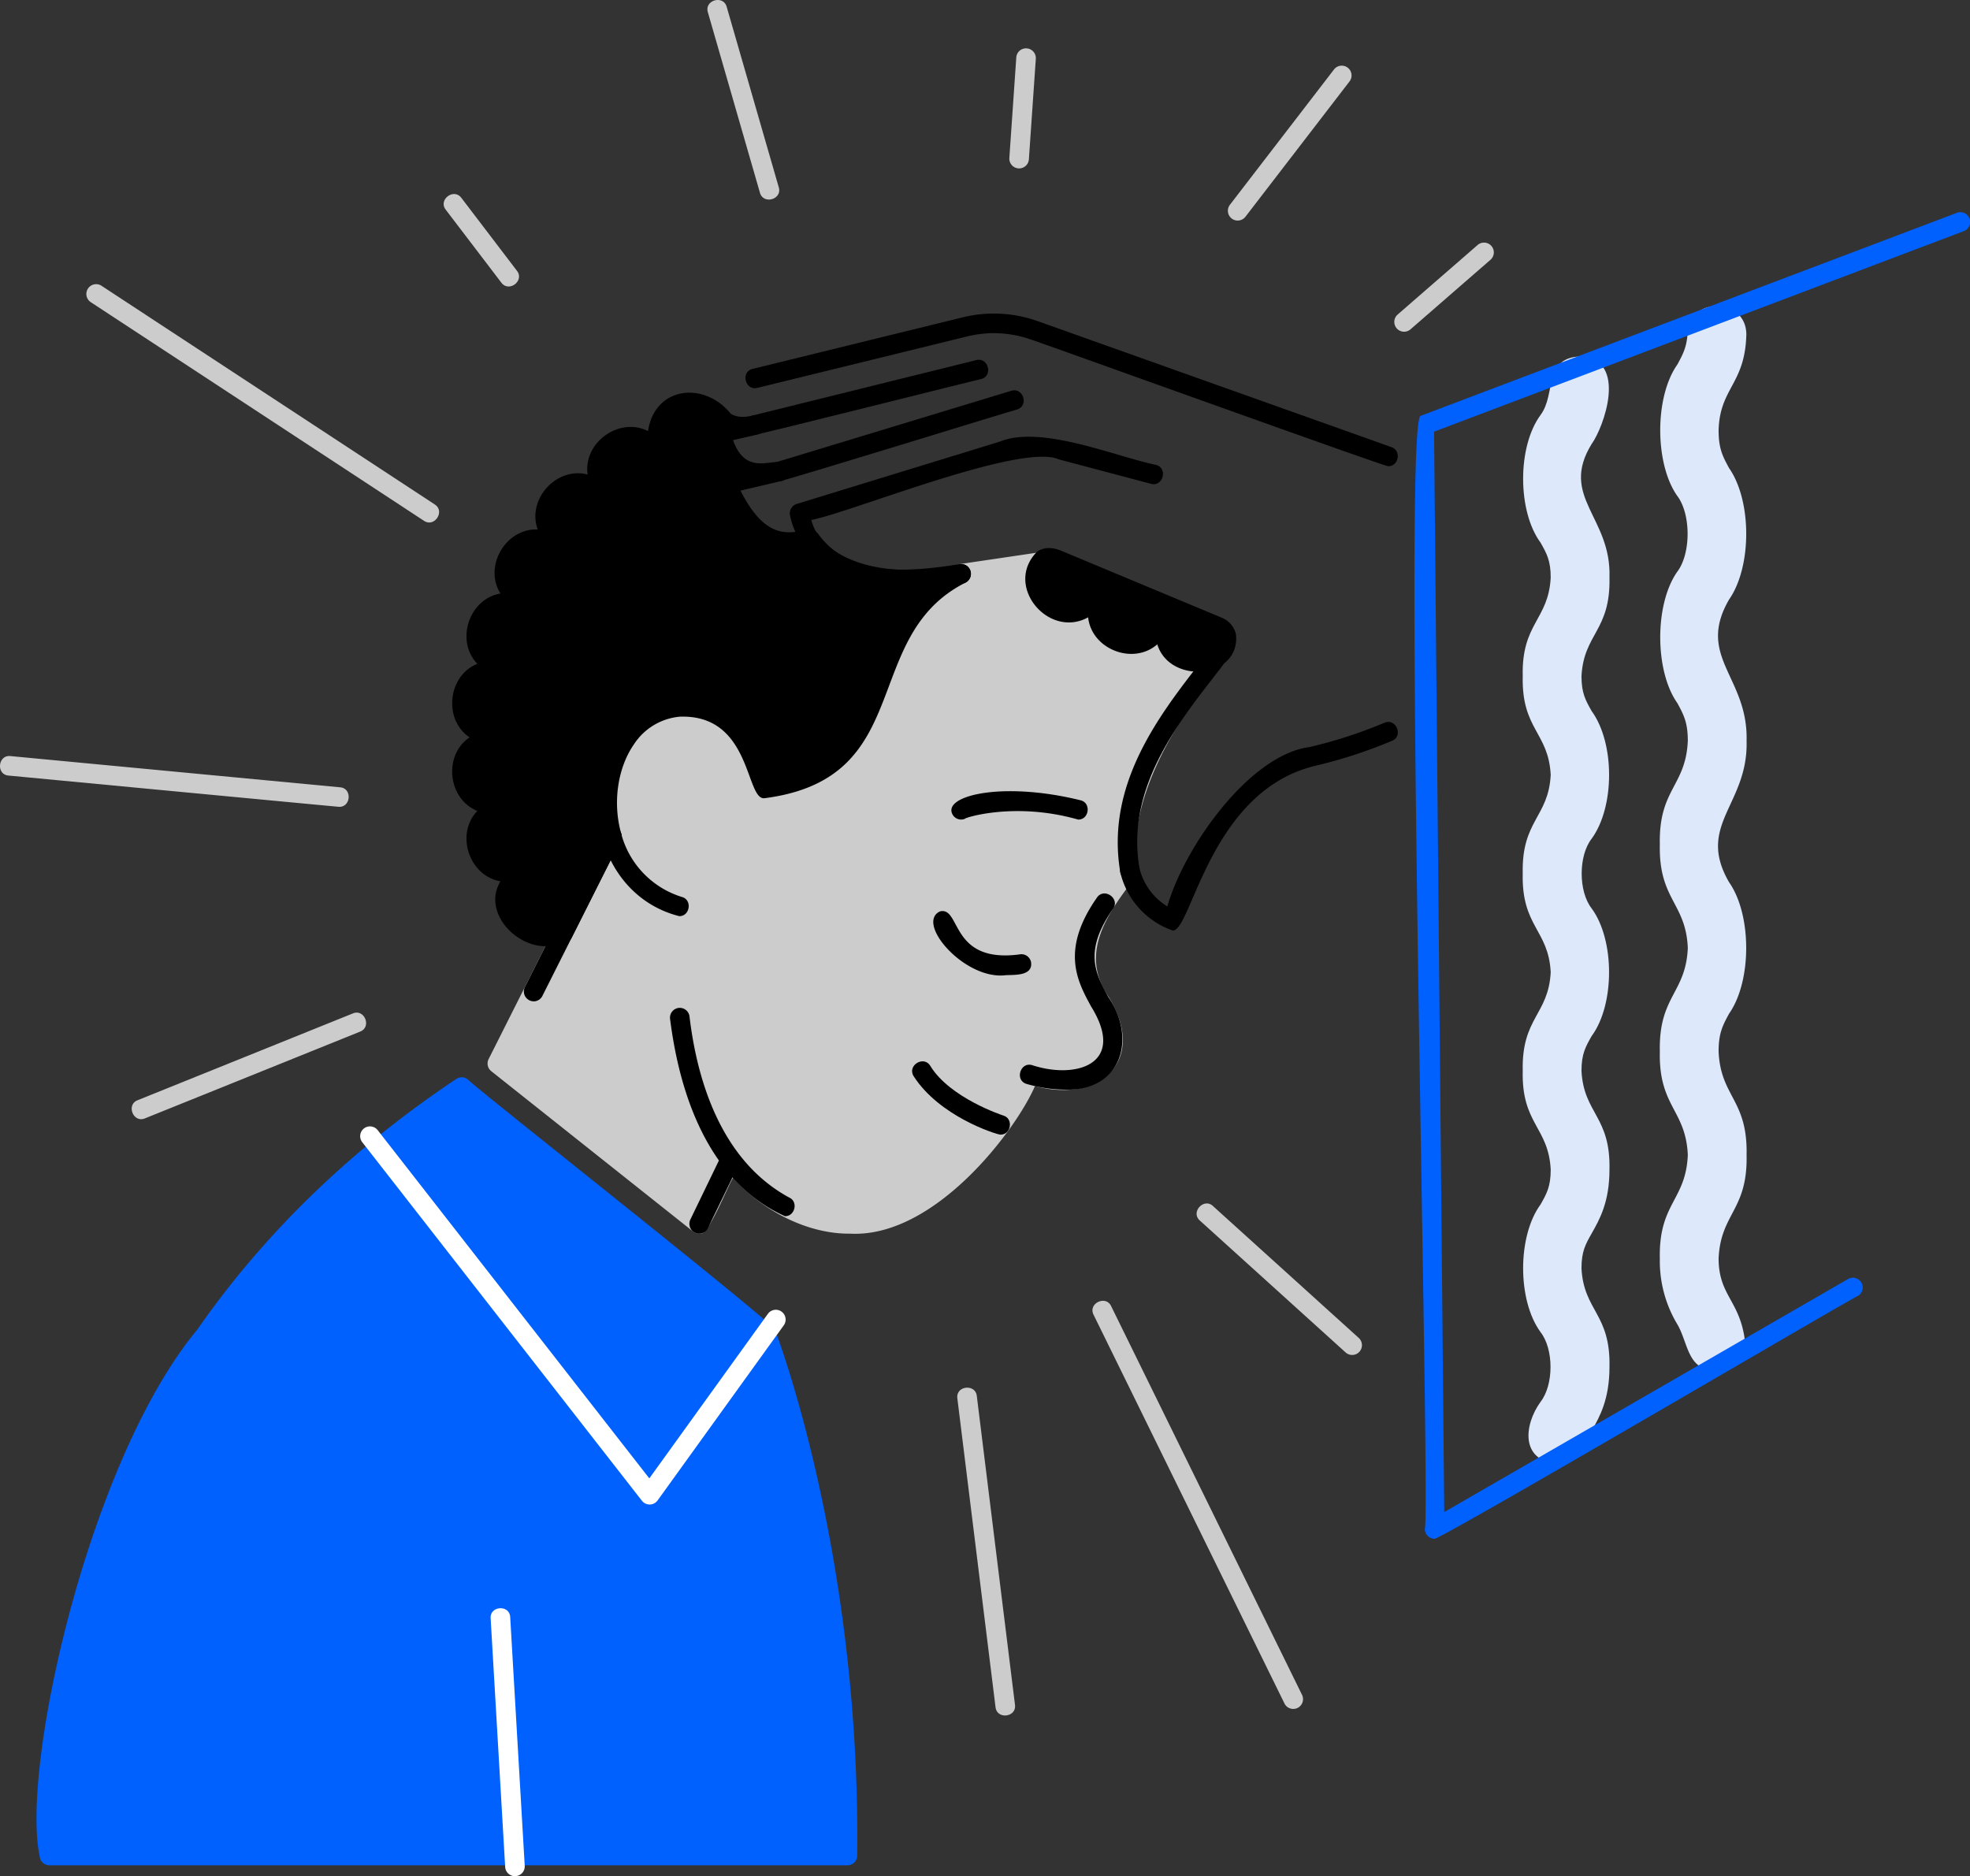 <svg id="Layer_2" xmlns="http://www.w3.org/2000/svg" width="617.207" height="587.886" viewBox="0 0 617.207 587.886">
  <rect x="0" y="0" width="617.207" height="587.886" fill="#333333" stroke="none"/>
  <g id="Group_1239" data-name="Group 1239">
    <g id="Group_1237" data-name="Group 1237" transform="translate(152.756 173.237)">
      <path id="Path_4008" data-name="Path 4008" d="M444.933,315.809l-.438,4.243a10.275,10.275,0,0,0,15.368,9.959l3.551-2.051.438,4.2a10.279,10.279,0,0,0,17.121,6.549l3.007-2.718,1.28,3.971a10.177,10.177,0,0,0,18.007,2.762c-9.7,12.2-35.847,41.931-29.43,69.082h0s-5.435,7.276-7.706,10.739c-16.4,25,6.382,31.306,1.92,46.648-4.006,13.79-25.555,7.04-25.555,7.04-8.346,23.057-54.687,75.324-93.515,26.782l-9.994,20L275.77,472.777l35.847-71.256h0c-9.109-48.936,41.624-52.539,47.735-14.965,45.727-5.926,27.142-50.575,61.727-67.232l23.854-3.524Z" transform="translate(-272.709 -312.775)" fill="#ccc"/>
      <path id="Path_4009" data-name="Path 4009" d="M385.792,525.671c-13.317.123-27.475-7.241-36.584-17.5-1.157,1.4-7.618,17.735-9.977,17.419a3.067,3.067,0,0,1-2.577-.6l-63.217-50.233a3.068,3.068,0,0,1-.833-3.778l35.321-70.213c-10.213-41.905,40.2-63.2,53.293-18,40.8-7.8,22.25-49.322,58.036-66.6a3,3,0,0,1,.938-.3l23.854-3.524c7.557.035-.877,10.406,6.312,14.395,6.689,4.98,13.1-7.487,15.675.473l.438,4.2c.377,5.725,7.916,8.591,12.01,4.594,2.174-2.13,5.882-5.935,7.987-1.385l1.28,3.963c1.578,5.628,9.608,6.645,12.685,1.8,2.349-3.077,7.233.587,4.892,3.708-.771,1.026-1.534,1.894-2.367,2.954-12.168,13.6-31.42,41.773-27.08,66.171-10.354,13.054-18.068,25.1-8.907,38.451,12.247,20.093-3.331,33.191-23.188,27.755-5.944,13.79-31.411,47.691-57.992,46.245Zm-37.232-26.134a3.077,3.077,0,0,1,2.437,1.2,49.828,49.828,0,0,0,15.9,13.685c30.929,18.656,62.586-17.1,72.352-39.819,1.7-4.866,12.466,3.025,21.522-1.762a7.782,7.782,0,0,0,3.91-4.918c1.867-20.269-22.916-21.312,5.435-57.247-4.48-22.636,11.5-46.341,22.969-61.078a13.179,13.179,0,0,1-10.993-8.591c-7.566,6.636-20.593,1.552-21.663-8.46-9.091,5.12-21.066-3.226-19.392-13.545l-19.41,2.867c-2.8,1.578-19.313,11.66-23.293,31.192-7.215,34.111-41.852,39.819-42.431,33.691-1.35-8.407-10.432-25.222-23.381-23.092a19.188,19.188,0,0,0-14.377,8.635c-5.137,7.39-6.724,18.3-4.059,27.843a3.049,3.049,0,0,1-.167,2.349L279.2,471.519l58.3,46.332,8.3-16.613a3.084,3.084,0,0,1,2.744-1.7Z" transform="translate(-272.278 -312.35)" fill="#ccc"/>
    </g>
    <g id="Group_1238" data-name="Group 1238">
      <path id="Path_4010" data-name="Path 4010" d="M653.01,589.133c-11.6-1.078-10.389-12.247-5.207-19.427,4.164-5.339,4.164-16.508,0-21.847-7.312-10-7.25-30.123,0-40,1.92-3.384,3.182-5.619,3.182-10.923-.684-13.343-9.161-14.255-8.767-30.929-.386-16.7,8.065-17.542,8.767-30.92-.693-13.361-9.152-14.237-8.767-30.92-.386-16.683,8.074-17.56,8.767-30.92-.7-13.378-9.152-14.22-8.767-30.92-.395-16.666,8.074-17.577,8.767-30.92,0-5.3-1.271-7.539-3.182-10.923-7.224-9.792-7.338-30.009,0-40,5.006-6.733.64-18.051,12.773-18.366,14.711,1.131,6.97,22.32,3.235,27.449-10.2,16.6,6.251,22.864,5.584,41.844.377,16.718-8.065,17.533-8.767,30.92,0,5.3,1.271,7.539,3.182,10.923,7.311,10.055,7.276,30.017,0,40-4.164,5.33-4.164,16.508,0,21.838,7.276,9.906,7.285,30.1,0,40-1.92,3.384-3.182,5.62-3.182,10.923.7,13.387,9.152,14.228,8.767,30.929,0,10.161-3.095,15.614-5.584,20.006-1.92,3.384-3.182,5.619-3.182,10.923.7,13.4,9.152,14.211,8.767,30.929,0,10.161-3.095,15.614-5.576,20.006-2.376,4.839-4.62,10.581-10.809,10.345Z" transform="translate(-165.144 -130.451)" fill="#dde8fb"/>
      <path id="Path_4011" data-name="Path 4011" d="M708.585,557.631c-8.749-.009-8.442-8.565-11.879-14.43a38.51,38.51,0,0,1-5.488-20.6c-.377-17.4,8.144-18.165,8.767-32.446-.622-14.237-9.144-15.079-8.767-32.446-.377-17.393,8.136-18.173,8.767-32.446-.622-14.246-9.144-15.07-8.767-32.446-.377-17.376,8.136-18.182,8.767-32.437,0-5.786-1.306-8.2-3.279-11.844-7.127-10.082-7.171-31.052,0-41.195,4.287-5.707,4.278-17.981,0-23.688-7.1-10-7.2-31.017,0-41.195,1.771-3.279,2.937-5.444,3.217-9.906.771-11.9,19.068-10.967,18.375,1.14-.587,14.991-8.3,16.218-8.67,29.36,0,5.786,1.306,8.2,3.279,11.844,7.2,10.345,7.136,30.973,0,41.195-10.406,17.989,6.031,24.249,5.488,44.29.552,19.988-15.894,26.309-5.488,44.281,7.154,10.2,7.162,30.982,0,41.195-1.973,3.647-3.279,6.067-3.279,11.844.622,14.272,9.144,15.053,8.767,32.446.377,17.358-8.136,18.2-8.767,32.446.044,11.116,6.058,12.975,8,24.047a9.231,9.231,0,0,1-9.039,10.985Z" transform="translate(-171.187 -128.23)" fill="#dde8fb"/>
      <path id="Path_4012" data-name="Path 4012" d="M476.591,495.544a44.384,44.384,0,0,1-11.975-1.78c-3.814-1.131-1.955-7.092,1.832-5.856,13.6,4.445,29.605-.263,18.4-18.384-4.313-7.89-9.678-17.709,1.806-34.138,2.236-3.279,7.355.272,5.032,3.515-9.3,13.308-5.488,20.286-1.447,27.677,8.872,12.808,4.226,29.57-13.641,28.965Z" transform="translate(-142.984 -154.126)"/>
      <path id="Path_4013" data-name="Path 4013" d="M373.484,540.248c-20.409-9.205-32.174-31.622-35.987-61.841a3.068,3.068,0,1,1,6.093-.728c2.306,19.436,9.608,45.07,31.35,56.791,2.8,1.376,1.6,5.891-1.464,5.769Z" transform="translate(-127.563 -159.169)"/>
      <path id="Path_4014" data-name="Path 4014" d="M337.329,438.223c-11.984-3.042-20.611-12.2-24.056-24.223a3.067,3.067,0,0,1,5.9-1.674,28.281,28.281,0,0,0,19.076,19.909c3.305.938,2.455,6.11-.929,6Z" transform="translate(-124.563 -151.168)"/>
      <path id="Path_4015" data-name="Path 4015" d="M421.99,310.856a3.068,3.068,0,0,0-3.48-2.016c-23.5,3.8-35.751,1.42-43.878-9.03-3.551-5.882-13.624,7.96-24.661-14.027l12.142-2.858c2.016-.175,3.8-1.815,3.252-3.945-2.13-6.408-12.9,4.629-17.735-9,.456-.14,7.075-1.613,7.61-1.762,3.875-.859,2.463-6.926-1.4-5.979-4.629,1.21-7.031-.482-7.162-.833-8.425-9.994-23.618-8.136-25.687,5.725-9-4.585-20.4,3.621-18.91,13.615-9.731-2.586-19.138,7.776-15.64,17.209-10.038-.421-17.025,11.563-11.686,20.067-9.871,1.657-14.193,14.86-7.224,22.031-9.284,3.691-10.739,17.49-2.446,23.048-8.3,5.558-6.838,19.348,2.446,23.048-6.97,7.171-2.639,20.383,7.224,22.04-5.909,9.9,5.488,21.522,15.578,20.251,4.138-.245,5.164-.254,6.593-2.279l15.447-30.719a3.086,3.086,0,0,0,.21-2.218c-2.718-9.573-1.14-20.558,4.015-27.975a19.2,19.2,0,0,1,14.377-8.635c22.574-.771,20.505,26.362,26.554,25.546,47.919-6.216,29.483-50.637,62.954-67.565a3.071,3.071,0,0,0,1.508-3.726Z" transform="translate(-117.962 -132.052)"/>
      <path id="Path_4016" data-name="Path 4016" d="M288.3,464.918a3.084,3.084,0,0,1-2.735-4.445l24.494-48.69a3.068,3.068,0,0,1,5.479,2.762l-24.494,48.7a3.08,3.08,0,0,1-2.744,1.692Z" transform="translate(-121.119 -151.167)"/>
      <path id="Path_4017" data-name="Path 4017" d="M347.457,552.057a3.092,3.092,0,0,1-2.762-4.41l9.486-19.611A3.066,3.066,0,1,1,359.7,530.7l-9.486,19.611a3.062,3.062,0,0,1-2.762,1.736Z" transform="translate(-128.414 -165.499)"/>
      <path id="Path_4018" data-name="Path 4018" d="M454.223,460.473c-12.826,1.578-28.422-16.429-20.514-20.006,6.593-1.5,3.033,16.438,24.968,13.474a3.067,3.067,0,0,1,3.533,2.516c.544,4.331-5.269,3.857-7.986,4.015Z" transform="translate(-139.166 -154.902)"/>
      <path id="Path_4019" data-name="Path 4019" d="M451.623,517.058c-1.736-.237-19.094-5.786-27.142-18.314-2.122-3.358,3.191-6.636,5.234-3.209,6.2,10.108,22.68,15.473,22.846,15.526,3.3.947,2.446,6.1-.929,5.988Z" transform="translate(-138.232 -161.525)"/>
      <path id="Path_4020" data-name="Path 4020" d="M477.735,406.419c-20.006-5.707-35.882-.456-35.444-.245a3.078,3.078,0,0,1-4.024-1.613c-2.551-5.8,16.2-10.134,40.274-4.173C481.934,401.221,481.18,406.525,477.735,406.419Z" transform="translate(-139.964 -149.618)"/>
      <path id="Path_4021" data-name="Path 4021" d="M514.881,438.153A25.433,25.433,0,0,1,498.444,420.1c-1.026-3.84,5.032-5.374,5.953-1.49a19.475,19.475,0,0,0,8.732,11.975c5.365-18.708,25.713-47.446,44.535-49.935a145.645,145.645,0,0,0,23.451-7.6c3.621-1.6,6.1,4.138,2.393,5.646a151.3,151.3,0,0,1-24.442,7.925c-32.63,8.188-38.3,51.364-44.184,51.531Z" transform="translate(-147.4 -146.565)"/>
      <path id="Path_4022" data-name="Path 4022" d="M501.312,419.168a3.066,3.066,0,0,1-3.007-2.49c-5.111-29.544,14.982-52.574,27.6-69.117,2.367-3.174,7.347.6,4.866,3.735-12.466,16.289-31.122,37.644-26.44,64.225A3.083,3.083,0,0,1,501.312,419.168Z" transform="translate(-147.297 -143.308)"/>
      <path id="Path_4023" data-name="Path 4023" d="M415.857,318.671c-32.288,0-35.505-23.223-35.54-23.469a3.08,3.08,0,0,1,2.148-3.305l63.655-19.532c12.9-5.286,36.163,4.664,48.866,7.285,3.831.964,2.279,7-1.578,5.935l-28.878-7.662c-11.774-5.3-65.435,16.753-77.5,19,2.867,11.721,21.742,19.366,46.429,13.851a3.073,3.073,0,0,1,.991,6.067,120.954,120.954,0,0,1-18.6,1.85Z" transform="translate(-132.843 -133.994)"/>
      <path id="Path_4024" data-name="Path 4024" d="M565.806,274.643c-1.113.123-110.759-39.433-111.855-39.661a34.812,34.812,0,0,0-19.979-1.017L368.195,250.1c-3.8,1.008-5.383-5.067-1.464-5.961L432.507,228a40.926,40.926,0,0,1,23.5,1.192l110.82,39.477c3.165,1.026,2.314,6.075-1.026,5.961Z" transform="translate(-130.89 -128.565)"/>
      <path id="Path_4025" data-name="Path 4025" d="M376.416,282.662c-3.384.105-4.243-5.094-.894-6.005l73.3-22.259c3.77-1.2,5.628,4.76,1.78,5.874-1.192.21-72.983,22.443-74.184,22.4Z" transform="translate(-131.993 -131.947)"/>
      <path id="Path_4026" data-name="Path 4026" d="M367.457,266.833c-3.48.1-4.208-5.286-.736-6.049l70.029-17.349c3.831-1.008,5.365,5.05,1.473,5.953-1.017.149-69.757,17.463-70.774,17.437Z" transform="translate(-130.89 -130.6)"/>
      <path id="Path_4027" data-name="Path 4027" d="M530.428,337.517a7.483,7.483,0,0,0-4.392-5.05l-50.128-20.909c-3.735-1.622-6.242-.824-7.688.132-10.687,10.608,3.472,27.536,15.92,20.646,1.061,10.012,14.1,15.1,21.663,8.46,3.919,12.817,26.274,10.871,24.635-3.279Z" transform="translate(-143.222 -138.901)"/>
      <path id="Path_4028" data-name="Path 4028" d="M609.831,606.258a3.1,3.1,0,0,1-3.068-3.042c1.946-2.779-7.075-348.013-1.28-348.82L773.427,190.8a3.066,3.066,0,1,1,2.174,5.733L609.664,259.367l3.191,338.528L739.316,524.9a3.068,3.068,0,1,1,3.068,5.313c-2.008.675-130.291,76.122-132.544,76.034Z" transform="translate(-160.372 -124.099)" fill="#0061fe"/>
      <path id="Path_4029" data-name="Path 4029" d="M342.443,578.919c-.359-2.139-95.216-76.867-96.215-78.445a3.068,3.068,0,0,0-3.629-.167c-32.84,21.908-60.14,48.331-81.145,78.55-33.883,40.748-55.371,137.007-49.374,165.06a3.061,3.061,0,0,0,3.051,2.788H365.14a3.064,3.064,0,0,0,3.068-3.033c1.078-95.154-25.485-164.061-25.757-164.745Z" transform="translate(-99.642 -162.23)" fill="#0061fe"/>
      <path id="Path_4030" data-name="Path 4030" d="M317.433,635.814a3.066,3.066,0,0,1-2.42-1.184L227.4,522.293a3.067,3.067,0,0,1,4.839-3.77l85.1,109.111,37.171-51.592a3.071,3.071,0,0,1,4.98,3.594l-39.564,54.915a3.082,3.082,0,0,1-2.49,1.271Z" transform="translate(-113.907 -164.394)" fill="#fff"/>
      <path id="Path_4031" data-name="Path 4031" d="M280.988,773.519a3.072,3.072,0,0,1-3.06-2.893l-4.55-77.9c-.289-3.945,5.953-4.357,6.128-.359l4.55,77.9a3.07,3.07,0,0,1-3.068,3.244Z" transform="translate(-119.657 -185.633)" fill="#fff"/>
      <path id="Path_4032" data-name="Path 4032" d="M208.561,432.3l-67.39,27.177c-3.717,1.429-1.359,7.25,2.3,5.69l67.39-27.177c3.691-1.429,1.394-7.241-2.3-5.69Zm25.66-159.511L129.871,204.31a3.071,3.071,0,1,0-3.366,5.137l104.351,68.477c3.252,2.218,6.759-2.981,3.366-5.129Zm91.49-155.89c-1.043-3.822-7.057-2.122-5.9,1.7l16.306,56.519c1.07,3.84,7.057,2.1,5.9-1.7Zm158.222,66.32a3.073,3.073,0,0,0,4.3-.561l32.612-42.4a3.069,3.069,0,0,0-4.866-3.743l-32.612,42.4A3.071,3.071,0,0,0,483.934,183.217ZM204.283,367.556c3.752.079,4.1-5.839.289-6.119l-103.263-9.784c-3.919-.43-4.576,5.786-.579,6.11C101.02,357.781,204.012,367.573,204.283,367.556Zm38.3-190.8c-2.358-3.191-7.347.579-4.883,3.717L255.1,203.3c2.376,3.2,7.338-.587,4.883-3.717l-17.393-22.829ZM404.069,552.166c-.421-3.919-6.645-3.217-6.093.754l11.958,96.741c.438,3.945,6.636,3.2,6.093-.754ZM565.3,191.818a3.068,3.068,0,0,0-4.331-.3l-25,21.742A3.07,3.07,0,1,0,540,217.89l25-21.742A3.068,3.068,0,0,0,565.3,191.818ZM478.086,492.657c-2.9-2.7-7.119,1.911-4.12,4.55l45.648,41.309a3.066,3.066,0,1,0,4.112-4.55l-45.657-41.309ZM419.708,129.9a3.053,3.053,0,0,0-3.27,2.849l-2.174,31.525a3.067,3.067,0,0,0,6.119.421l2.174-31.525a3.064,3.064,0,0,0-2.849-3.27Zm26.458,394.118c-1.683-3.559-7.329-.868-5.506,2.709l59.78,121.744a3.066,3.066,0,1,0,5.505-2.7l-59.78-121.744Z" transform="translate(-98.033 -114.743)" fill="#ccc"/>
    </g>
  </g>
</svg>
